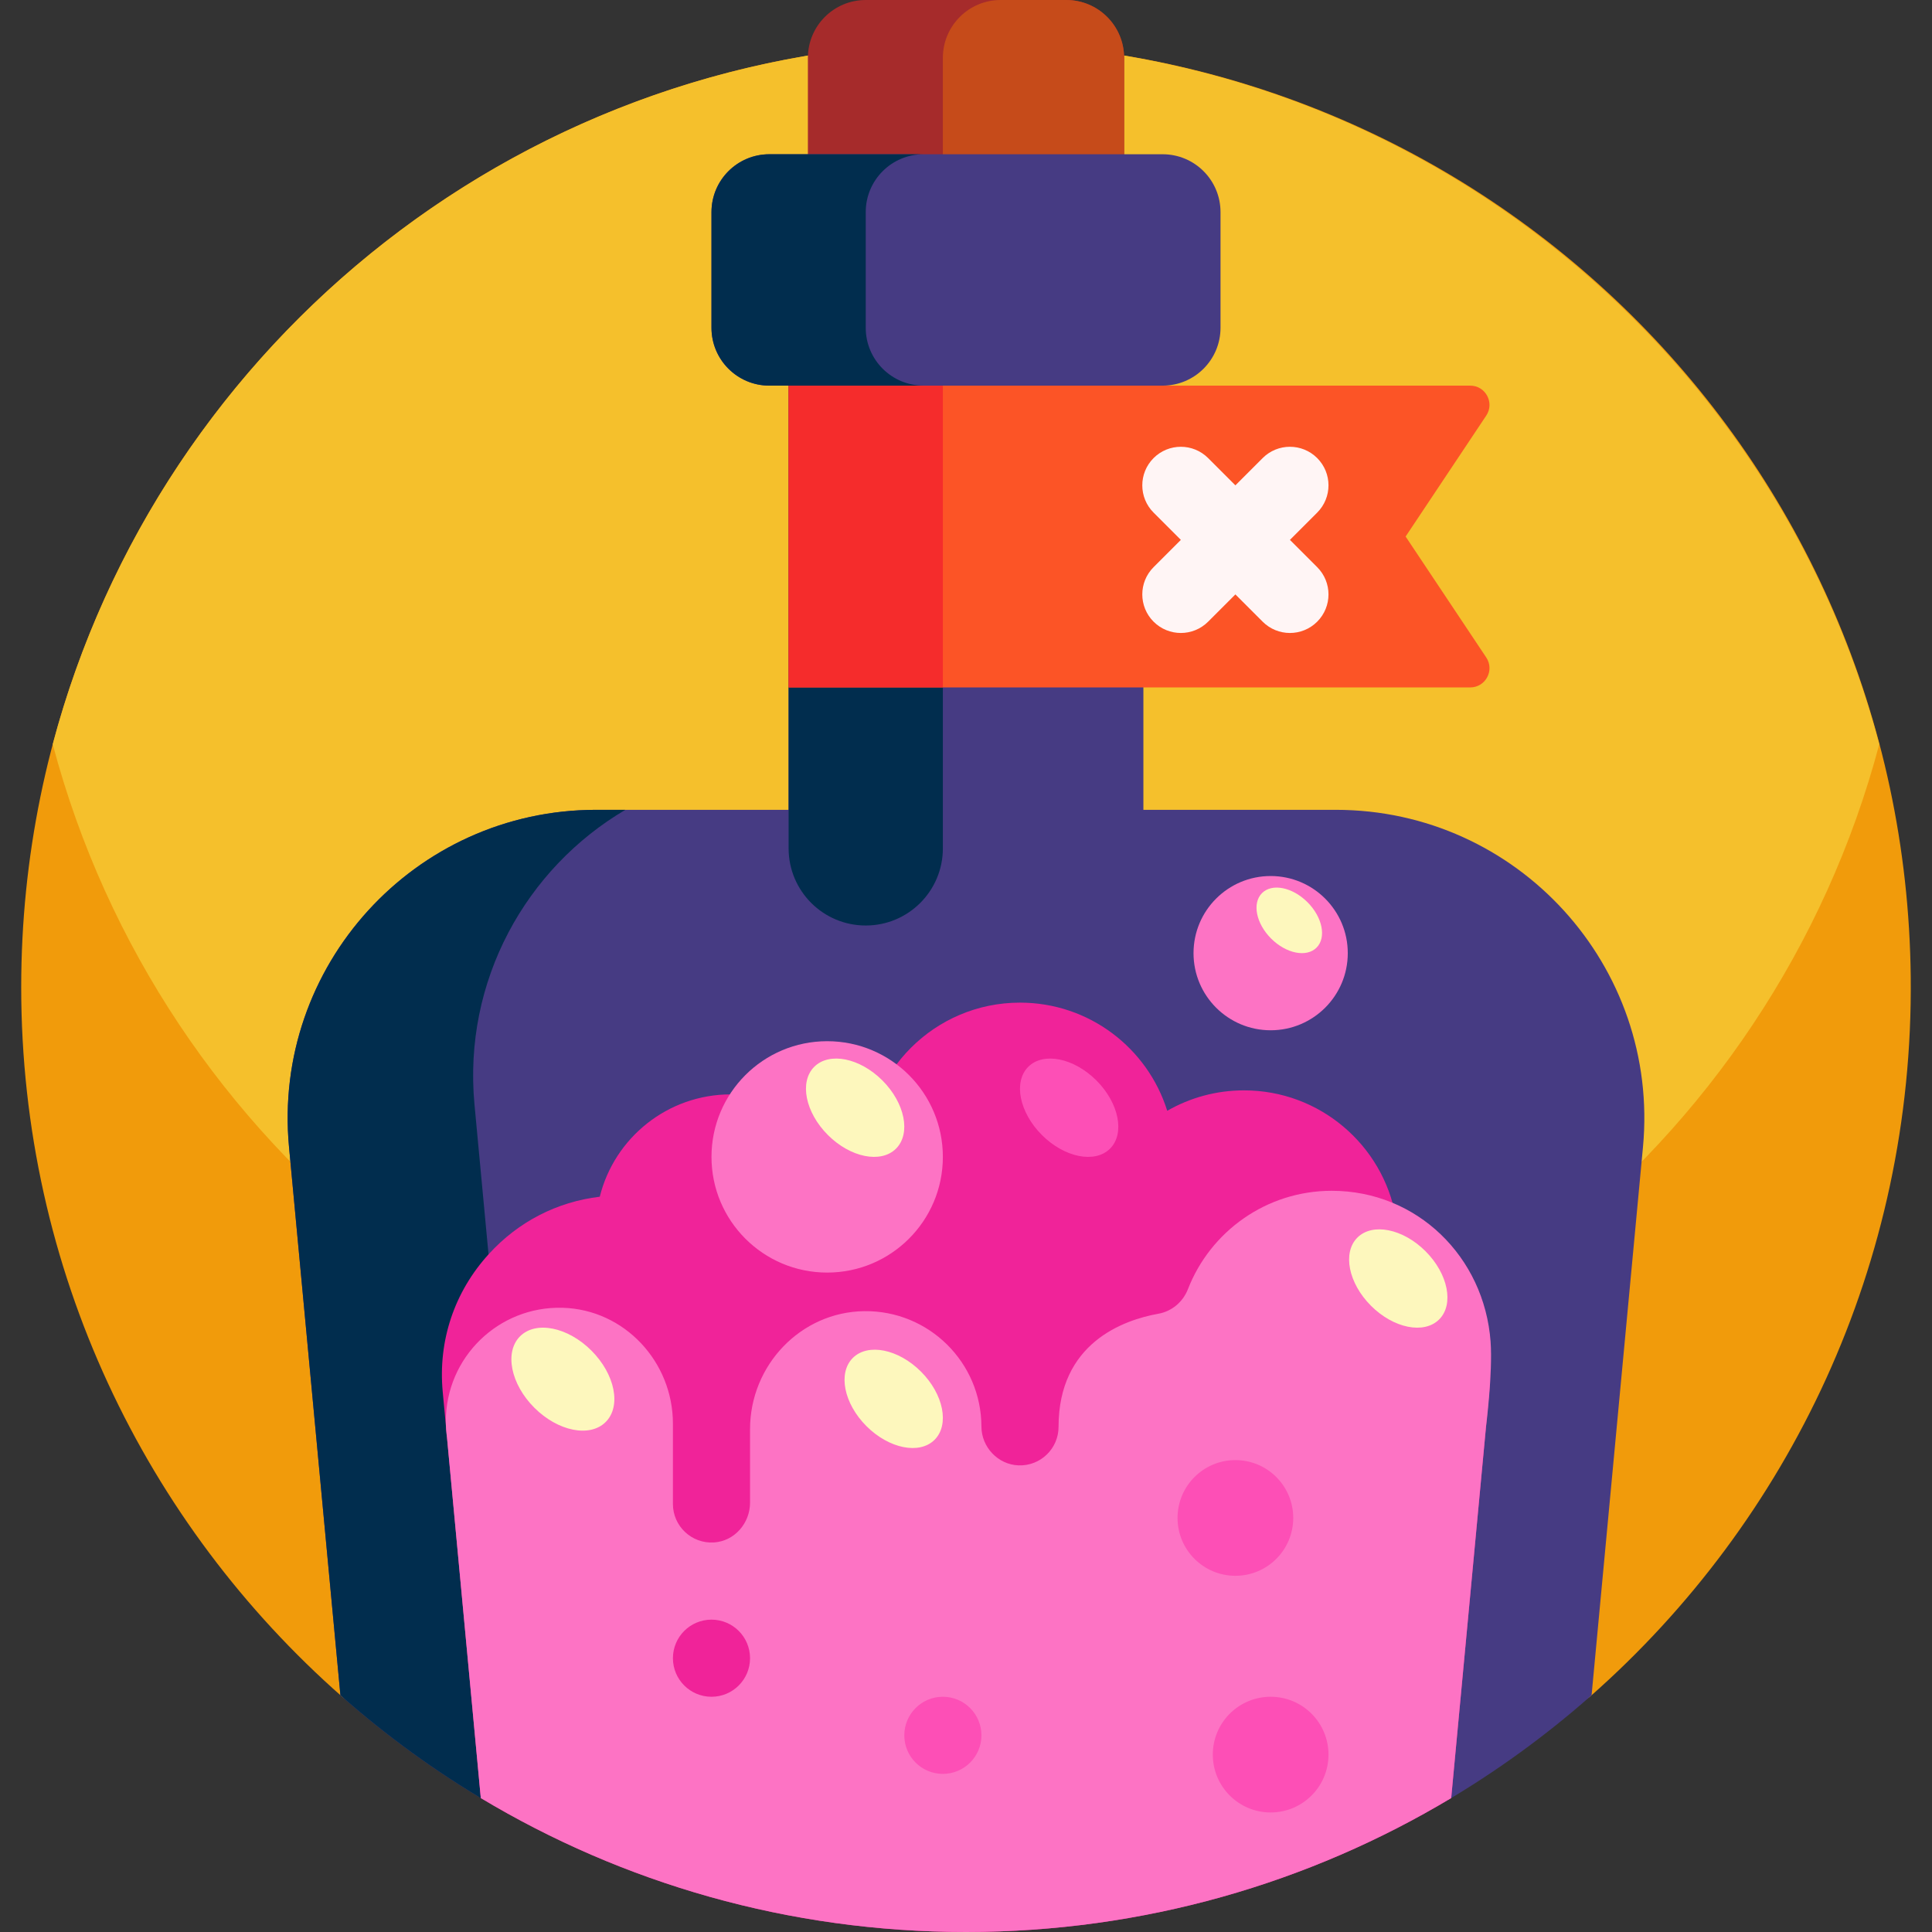 <svg id="Capa_1" enable-background="new 0 0 501 501" height="512" viewBox="0 0 501 501" width="512" xmlns="http://www.w3.org/2000/svg"><rect x="0" y="0" width="501" height="501" fill="#333333" stroke="none"/><g><path d="m5.5 256c0-135.133 109.403-244.713 244.469-244.999 134.941-.287 244.111 107.452 245.517 242.387.774 74.282-31.513 141.042-83.053 186.471-1.852 1.633-4.62 1.724-6.528.157-42.287-34.734-96.411-55.586-155.405-55.586-59.061 0-113.241 20.898-155.548 55.703-1.791 1.474-4.388 1.481-6.13-.05-51.083-44.9-83.322-110.727-83.322-184.083z" fill="#f19b0b"/><path d="m487.324 193c-27.802 104.781-123.295 182-236.824 182s-209.022-77.219-236.824-182c27.802-104.781 123.295-182 236.824-182s209.022 77.219 236.824 182z" fill="#f5c02c"/><path d="m276.5 70h-52c-8.284 0-15-6.716-15-15v-40c0-8.284 6.716-15 15-15h52c8.284 0 15 6.716 15 15v40c0 8.284-6.716 15-15 15z" fill="#a62b2b"/><path d="m276.5 70h-17c-8.284 0-15-6.716-15-15v-40c0-8.284 6.716-15 15-15h17c8.284 0 15 6.716 15 15v40c0 8.284-6.716 15-15 15z" fill="#c64b1a"/><path d="m426.05 297.467-13.325 142.134c-11.582 10.241-24.14 19.403-37.517 27.329-2.677 1.586-5.987 1.684-8.727.208-34.526-18.589-74.021-29.138-115.981-29.138-41.612 0-80.801 10.375-115.122 28.678-3.28 1.749-7.234 1.661-10.424-.246-13.064-7.811-25.339-16.803-36.679-26.831l-13.325-142.134c-4.399-46.926 32.519-87.467 79.651-87.467h49.899v-110h-5c-8.284 0-15-6.716-15-15v-30c0-8.284 6.716-15 15-15h102c8.284 0 15 6.716 15 15v30c0 8.284-6.716 15-15 15h-5v110h49.899c47.132 0 84.05 40.541 79.651 87.467z" fill="#463b83"/><path d="m184.5 85v-30c0-8.284 6.716-15 15-15h40c-8.284 0-15 6.716-15 15v30c0 8.284 6.716 15 15 15h5v120c0 11.046-8.954 20-20 20s-20-8.954-20-20v-120h-5c-8.284 0-15-6.716-15-15zm-56.989 249.11-4.466-47.643c-3.014-32.145 13.361-61.293 39.125-76.467h-7.568c-47.132 0-84.05 40.541-79.651 87.467l13.325 142.134c11.848 10.477 24.719 19.825 38.442 27.875 7.877 4.621 17.623-1.882 16.412-10.934-4.775-35.701-14.058-105.774-15.619-122.432z" fill="#012d4e"/><path d="m385.405 107.773-20.905 31.357 20.905 31.357c2.215 3.323-.167 7.774-4.16 7.774h-176.745v-78.261h176.744c3.994 0 6.376 4.451 4.161 7.773z" fill="#fc5426"/><path d="m244.5 178.261h-40v-78.261h40z" fill="#f52c2c"/><path d="m341.571 147.071c3.905 3.905 3.905 10.237 0 14.142s-10.237 3.905-14.142 0l-7.071-7.071-7.071 7.071c-3.905 3.905-10.237 3.905-14.142 0s-3.905-10.237 0-14.142l7.071-7.071-7.071-7.071c-3.905-3.905-3.905-10.237 0-14.142 3.905-3.905 10.237-3.905 14.142 0l7.071 7.071 7.071-7.071c3.905-3.905 10.237-3.905 14.142 0 3.905 3.905 3.905 10.237 0 14.142l-7.071 7.071z" fill="#fff5f5"/><path d="m386.196 360.92-9.877 105.348c-36.776 22.053-79.817 34.732-125.819 34.732s-89.043-12.679-125.819-34.732l-9.877-105.348c-1.239-13.212 3-25.893 11.935-35.705 7.652-8.403 17.721-13.573 28.791-14.884 3.784-15.243 17.557-26.54 33.97-26.54 16.294 0 29.987 11.134 33.886 26.208h2.374c-.823-3.196-1.26-6.547-1.26-10 0-22.091 17.909-40 40-40 17.929 0 33.102 11.795 38.184 28.049 5.864-3.372 12.663-5.3 19.912-5.3 19.629 0 35.955 14.139 39.351 32.788 4.544 2.461 8.699 5.708 12.314 9.679 8.935 9.812 13.174 22.493 11.935 35.705z" fill="#f02399"/><path d="m266.642 276.645c3.905-3.905 11.82-2.322 17.678 3.536s7.441 13.772 3.536 17.678-11.82 2.322-17.678-3.536c-5.858-5.859-7.441-13.773-3.536-17.678z" fill="#fd4fb6"/><path d="m386.536 347.917c-1.631-22.031-19.099-39.125-41.191-39.125-16.971 0-31.473 10.569-37.284 25.484-1.295 3.323-4.152 5.764-7.662 6.394-9.2 1.651-25.899 7.66-25.899 29.331 0 5.649-4.684 10.204-10.38 9.993-5.328-.197-9.608-4.733-9.62-10.064-.039-16.662-13.661-30.133-30.38-29.926-16.518.204-29.62 14.072-29.62 30.591v19.064c0 5.326-4.019 9.977-9.334 10.321-5.824.377-10.666-4.235-10.666-9.978v-20.83c0-16.043-12.579-29.605-28.616-30.044-16.639-.456-30.271 12.896-30.271 29.432 0 1.442.104 2.86.304 4.247l8.763 93.464c36.777 22.05 79.818 34.729 125.82 34.729s89.043-12.679 125.819-34.732l9.026-96.268s1.783-14.083 1.191-22.083zm-202.036 92.083c-5.523 0-10-4.477-10-10s4.477-10 10-10 10 4.477 10 10-4.477 10-10 10zm60-140c0 16.569-13.431 30-30 30s-30-13.431-30-30 13.431-30 30-30 30 13.431 30 30zm105-52.833c0 11.046-8.954 20-20 20s-20-8.954-20-20 8.954-20 20-20 20 8.954 20 20z" fill="#fd73c4"/><path d="m320.358 408.63c-8.284 0-15-6.715-15-15 0-8.284 6.716-15 15-15s15 6.716 15 15c0 8.285-6.716 15-15 15zm-75.858 31.37c-5.523 0-10 4.477-10 10s4.477 10 10 10 10-4.477 10-10-4.477-10-10-10zm85 0c-8.284 0-15 6.716-15 15s6.716 15 15 15 15-6.716 15-15-6.716-15-15-15z" fill="#fd4fb6"/><path d="m153.367 350.233c6.135 6.135 7.792 14.423 3.703 18.513s-12.378 2.432-18.512-3.703c-6.134-6.134-7.792-14.422-3.703-18.512s12.378-2.432 18.512 3.702zm216.3-25.763c-5.858-5.858-13.772-7.441-17.678-3.536-3.905 3.905-2.322 11.82 3.536 17.678s13.772 7.44 17.678 3.535c3.905-3.905 2.322-11.82-3.536-17.677zm-137.309-26.613c3.905-3.905 2.322-11.819-3.536-17.677s-13.772-7.441-17.678-3.536c-3.905 3.905-2.322 11.82 3.536 17.678s13.772 7.441 17.678 3.535zm94.905-66.261c-2.604 2.604-1.548 7.88 2.357 11.785s9.182 4.96 11.785 2.357c2.603-2.604 1.548-7.88-2.357-11.785s-9.181-4.96-11.785-2.357zm-106.118 120.546c-3.905 3.905-2.322 11.82 3.536 17.678s13.772 7.441 17.678 3.536c3.905-3.905 2.322-11.82-3.536-17.678-5.859-5.858-13.773-7.441-17.678-3.536z" fill="#fdf7bd"/></g></svg>